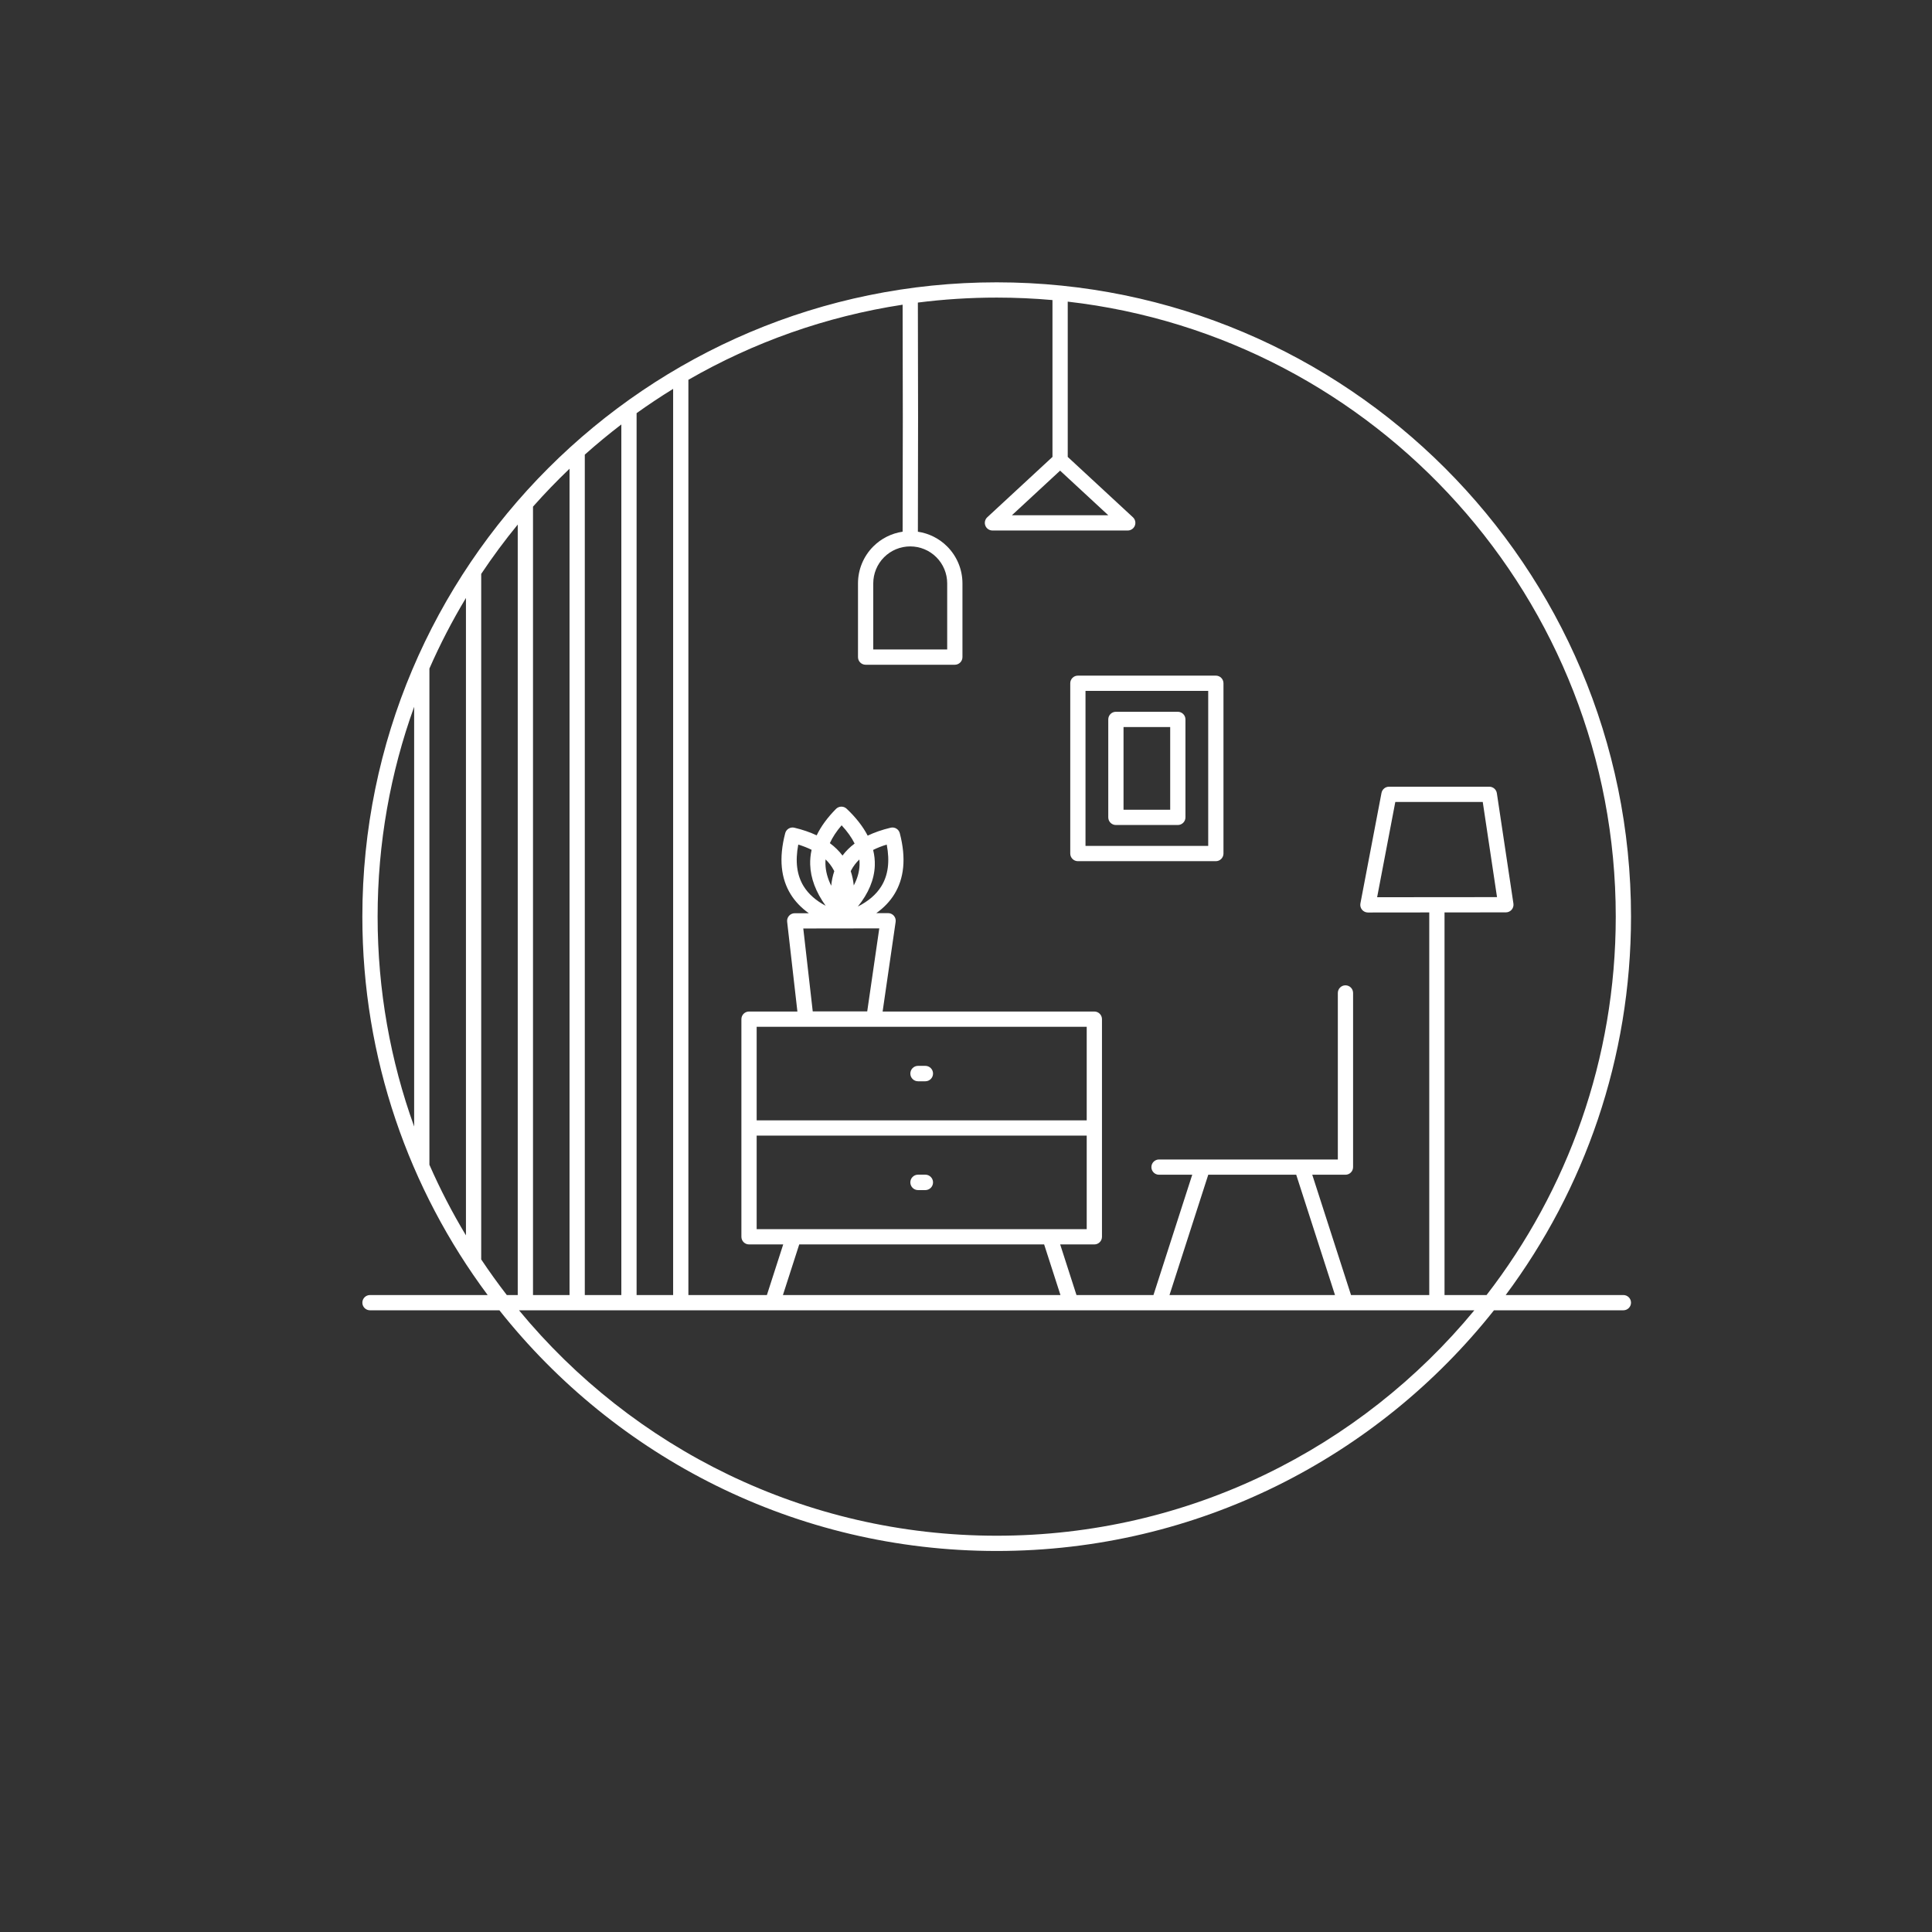 <?xml version="1.0" encoding="UTF-8"?>
<svg xmlns="http://www.w3.org/2000/svg" xmlns:xlink="http://www.w3.org/1999/xlink" width="780" zoomAndPan="magnify" viewBox="0 0 585 585" height="780" preserveAspectRatio="xMidYMid meet" version="1.0">
  <rect x="0" y="0" width="585" height="585" fill="#333333" stroke="none"/>
  <defs>
    <clipPath id="c8cfdd7733">
      <path d="M 109.719 85.488 L 493.812 85.488 L 493.812 469.582 L 109.719 469.582 Z M 109.719 85.488 " clip-rule="nonzero"></path>
    </clipPath>
  </defs>
  <g clip-path="url(#c8cfdd7733)">
    <path fill="#ffffff" d="M 147.664 392.133 C 123.832 360.137 109.719 320.48 109.719 277.559 C 109.719 171.551 195.785 85.488 301.789 85.488 C 407.797 85.488 493.863 171.551 493.863 277.559 C 493.863 320.48 479.75 360.137 455.918 392.133 L 491.551 392.133 C 492.824 392.133 493.863 393.164 493.863 394.441 C 493.863 395.715 492.824 396.75 491.551 396.75 L 452.367 396.75 C 417.176 441.137 362.785 469.629 301.789 469.629 C 240.797 469.629 186.406 441.137 151.215 396.75 L 112.031 396.75 C 110.754 396.75 109.719 395.715 109.719 394.441 C 109.719 393.164 110.754 392.133 112.031 392.133 Z M 450.121 392.133 C 474.641 360.441 489.242 320.691 489.242 277.559 C 489.242 181.375 416.645 102.016 323.305 91.332 L 323.305 138.352 L 343.043 156.625 C 343.742 157.273 343.973 158.281 343.625 159.164 C 343.277 160.051 342.422 160.633 341.473 160.633 L 300.512 160.633 C 299.562 160.633 298.707 160.051 298.359 159.164 C 298.016 158.281 298.246 157.273 298.941 156.625 L 318.684 138.352 L 318.684 90.859 C 313.117 90.363 307.484 90.109 301.789 90.109 C 293.707 90.109 285.742 90.621 277.926 91.617 C 278.012 114.691 278.004 137.824 277.93 161 C 281.266 161.492 284.379 163.047 286.793 165.461 C 289.758 168.426 291.426 172.445 291.426 176.641 L 291.426 198.969 C 291.426 200.246 290.391 201.281 289.113 201.281 L 262.109 201.281 C 260.832 201.281 259.797 200.246 259.797 198.969 L 259.797 176.641 C 259.797 172.445 261.465 168.426 264.43 165.461 C 266.848 163.043 269.965 161.488 273.309 160.996 C 273.383 138.039 273.391 115.121 273.309 92.262 C 250.004 95.82 228.102 103.68 208.441 115 L 208.441 392.133 L 232.211 392.133 L 237.152 376.805 L 226.805 376.805 C 225.527 376.805 224.492 375.77 224.492 374.496 L 224.492 308.598 C 224.492 307.32 225.527 306.285 226.805 306.285 L 241.449 306.285 L 238.344 279.094 C 238.27 278.441 238.48 277.789 238.918 277.297 C 239.355 276.805 239.98 276.523 240.637 276.523 L 244.902 276.52 C 242.602 274.879 240.758 272.961 239.398 270.758 C 236.504 266.055 235.746 259.988 237.754 252.289 C 238.074 251.07 239.305 250.332 240.527 250.625 C 243.07 251.23 245.316 252.012 247.285 252.941 C 248.562 250.285 250.488 247.613 253.133 244.938 C 254.016 244.043 255.449 244.016 256.363 244.883 C 259.246 247.609 261.336 250.336 262.73 253.031 C 264.742 252.062 267.055 251.254 269.684 250.625 C 270.906 250.332 272.137 251.07 272.453 252.289 C 274.465 259.988 273.703 266.055 270.809 270.758 C 269.461 272.949 267.629 274.859 265.344 276.492 L 268.91 276.488 C 269.578 276.488 270.215 276.777 270.656 277.285 C 271.098 277.793 271.293 278.465 271.195 279.129 L 267.254 306.285 L 331.363 306.285 C 332.637 306.285 333.672 307.32 333.672 308.598 L 333.672 374.496 C 333.672 375.77 332.637 376.805 331.363 376.805 L 321.016 376.805 L 325.953 392.133 L 349.262 392.133 L 361.004 355.703 L 350.945 355.703 C 349.672 355.703 348.637 354.672 348.637 353.395 C 348.637 352.121 349.672 351.086 350.945 351.086 L 364.129 351.086 C 364.16 351.086 364.191 351.086 364.219 351.086 L 394.125 351.086 C 394.156 351.086 394.188 351.086 394.215 351.086 L 405.09 351.086 L 405.09 300.664 C 405.09 299.387 406.125 298.352 407.398 298.352 C 408.676 298.352 409.707 299.387 409.707 300.664 L 409.707 353.395 C 409.707 354.672 408.676 355.703 407.398 355.703 L 397.344 355.703 L 409.082 392.133 L 432.773 392.133 L 432.773 276.281 L 414.199 276.301 C 413.512 276.301 412.855 275.992 412.418 275.465 C 411.977 274.934 411.797 274.234 411.926 273.555 L 418.312 240.09 C 418.523 239 419.477 238.211 420.582 238.211 L 450.957 238.211 C 452.102 238.211 453.07 239.047 453.242 240.18 L 458.258 273.609 C 458.355 274.273 458.16 274.945 457.723 275.457 C 457.285 275.965 456.645 276.258 455.973 276.262 L 437.395 276.277 L 437.395 392.133 Z M 370.461 206.887 L 370.461 258.445 C 370.461 259.723 369.426 260.758 368.152 260.758 L 326.375 260.758 C 325.102 260.758 324.066 259.723 324.066 258.445 L 324.066 206.887 C 324.066 205.609 325.102 204.578 326.375 204.578 L 368.152 204.578 C 369.426 204.578 370.461 205.609 370.461 206.887 Z M 365.84 209.195 L 328.684 209.195 L 328.684 256.137 L 365.84 256.137 Z M 358.949 217.832 L 358.949 247.5 C 358.949 248.773 357.914 249.809 356.637 249.809 L 337.887 249.809 C 336.613 249.809 335.578 248.773 335.578 247.5 L 335.578 217.832 C 335.578 216.559 336.613 215.523 337.887 215.523 L 356.637 215.523 C 357.914 215.523 358.949 216.559 358.949 217.832 Z M 354.328 220.145 L 340.199 220.145 L 340.199 245.191 L 354.328 245.191 Z M 172.453 141.926 C 168.609 145.598 164.914 149.426 161.391 153.41 L 161.391 392.133 L 172.453 392.133 Z M 156.77 158.832 C 152.844 163.621 149.152 168.609 145.707 173.773 L 145.707 381.344 C 148.168 385.035 150.754 388.633 153.461 392.133 L 156.77 392.133 Z M 203.82 117.75 C 200.043 120.074 196.355 122.527 192.758 125.102 L 192.758 392.133 L 203.82 392.133 Z M 188.137 128.523 C 184.336 131.43 180.645 134.48 177.074 137.664 L 177.074 392.133 L 188.137 392.133 Z M 141.086 181.062 C 136.961 187.914 133.262 195.051 130.023 202.434 L 130.023 352.684 C 133.262 360.07 136.961 367.207 141.086 374.059 Z M 125.402 214.012 C 118.242 233.855 114.34 255.258 114.34 277.559 C 114.34 299.863 118.242 321.262 125.402 341.109 Z M 157.152 396.75 C 191.547 438.426 243.59 465.008 301.789 465.008 C 359.992 465.008 412.035 438.426 446.426 396.75 L 407.445 396.75 C 407.414 396.75 407.383 396.75 407.355 396.75 L 350.992 396.75 C 350.961 396.75 350.93 396.75 350.898 396.75 L 324.316 396.75 C 324.285 396.75 324.258 396.75 324.227 396.75 L 233.938 396.75 C 233.91 396.75 233.879 396.75 233.848 396.75 Z M 275.602 165.449 C 272.637 165.449 269.793 166.629 267.695 168.727 C 265.598 170.824 264.418 173.672 264.418 176.641 L 264.418 196.66 C 264.418 196.66 286.805 196.66 286.805 196.66 L 286.805 176.641 C 286.805 173.672 285.625 170.824 283.527 168.727 C 281.426 166.625 278.582 165.449 275.613 165.449 Z M 246.094 306.25 L 262.59 306.25 L 266.242 281.109 L 243.23 281.141 Z M 335.578 156.012 L 320.992 142.508 L 306.406 156.012 Z M 258.77 255.422 C 257.871 253.598 256.562 251.758 254.836 249.898 C 253.273 251.711 252.09 253.512 251.277 255.301 C 252.805 256.43 254.074 257.688 255.105 259.059 C 256.102 257.734 257.316 256.516 258.77 255.422 Z M 259.75 274.496 C 262.883 272.91 265.301 270.891 266.875 268.336 C 268.914 265.027 269.473 260.867 268.5 255.73 C 266.98 256.199 265.609 256.742 264.379 257.359 C 264.777 258.949 264.938 260.523 264.887 262.082 C 264.738 266.328 262.977 270.5 259.75 274.496 Z M 242.004 376.805 L 237.066 392.133 L 321.102 392.133 L 316.16 376.805 Z M 435.207 271.66 L 453.289 271.645 L 448.969 242.832 L 422.492 242.832 C 422.492 242.832 416.988 271.676 416.988 271.676 L 434.957 271.66 C 435 271.656 435.043 271.656 435.082 271.656 C 435.125 271.656 435.164 271.656 435.207 271.66 Z M 252.613 263.789 C 252.551 263.668 252.492 263.551 252.43 263.43 C 251.805 262.258 250.988 261.188 249.973 260.219 C 249.938 260.688 249.926 261.156 249.938 261.621 C 250 263.832 250.609 266.02 251.691 268.195 C 251.832 266.645 252.141 265.176 252.613 263.789 Z M 258.512 268.105 C 259.586 266.09 260.195 264.031 260.27 261.926 C 260.285 261.363 260.27 260.805 260.211 260.242 C 259.207 261.203 258.402 262.27 257.781 263.43 C 257.719 263.551 257.656 263.668 257.598 263.789 C 258.062 265.148 258.363 266.59 258.512 268.105 Z M 245.75 257.32 C 244.539 256.719 243.195 256.188 241.711 255.73 C 240.738 260.867 241.297 265.027 243.332 268.336 C 244.828 270.766 247.09 272.707 250 274.258 C 247.039 270.125 245.441 265.945 245.32 261.754 C 245.281 260.281 245.418 258.805 245.75 257.32 Z M 365.855 355.703 L 354.117 392.133 L 404.23 392.133 L 392.488 355.703 Z M 229.113 343.855 L 229.113 372.184 L 317.797 372.184 C 317.828 372.184 317.855 372.184 317.887 372.184 L 329.051 372.184 L 329.051 343.855 Z M 280.184 355.684 C 281.473 355.684 282.52 356.73 282.52 358.02 C 282.52 359.309 281.473 360.355 280.184 360.355 L 277.98 360.355 C 276.691 360.355 275.645 359.309 275.645 358.02 C 275.645 356.73 276.691 355.684 277.98 355.684 Z M 329.051 339.234 L 329.051 310.906 L 229.113 310.906 L 229.113 339.234 Z M 280.184 322.734 C 281.473 322.734 282.52 323.781 282.52 325.07 C 282.52 326.359 281.473 327.406 280.184 327.406 L 277.98 327.406 C 276.691 327.406 275.645 326.359 275.645 325.07 C 275.645 323.781 276.691 322.734 277.98 322.734 Z M 280.184 322.734 " fill-opacity="1" fill-rule="evenodd"></path>
  </g>
</svg>
